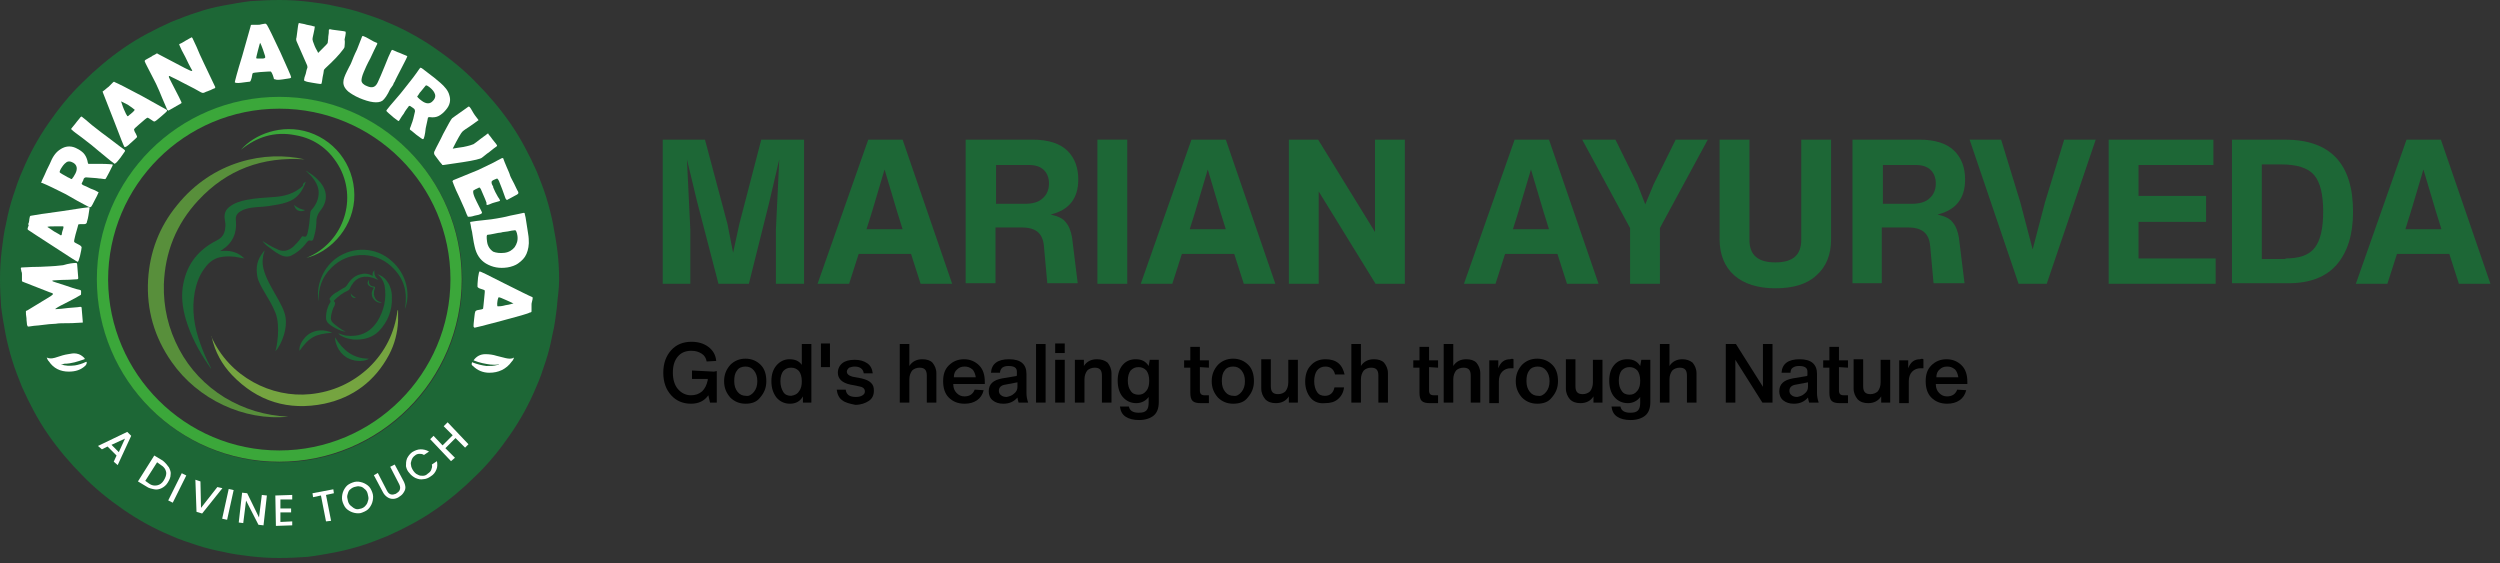 <?xml version="1.0" encoding="utf-8"?>
<!-- Generator: Adobe Illustrator 25.4.1, SVG Export Plug-In . SVG Version: 6.00 Build 0)  -->
<svg version="1.1" id="Layer_1" xmlns="http://www.w3.org/2000/svg" xmlns:xlink="http://www.w3.org/1999/xlink" x="0px" y="0px"
	 width="444px" height="100px" viewBox="0 0 444 100" style="enable-background:new 0 0 444 100;" xml:space="preserve">
<rect x="0" y="0" width="444" height="100" fill="#333333" stroke="none"/>
<style type="text/css">
	.st0{fill:#1D6736;}
	.st1{fill:#3BA73A;}
	.st2{fill:#FFFFFF;}
	.st3{fill:#588F3B;}
	.st4{fill:#75A440;}
</style>
<g>
	<g>
		<path class="st0" d="M49.7,17.3c-17.9,0-32.4,14.5-32.4,32.4c0,17.9,14.5,32.4,32.4,32.4c17.9,0,32.4-14.5,32.4-32.4
			C82.1,31.8,67.5,17.3,49.7,17.3 M49.6,99.1c-1.7,0-3.4-0.1-5.1-0.3c-1.6-0.2-3.3-0.4-4.9-0.8c-1.6-0.3-3.2-0.7-4.7-1.2
			c-1.5-0.5-3.1-1-4.6-1.7c-2.9-1.2-5.8-2.8-8.4-4.6c-2.6-1.8-5.1-3.8-7.3-6.1c-2.2-2.2-4.3-4.7-6.1-7.3c-1.8-2.6-3.3-5.5-4.6-8.4
			c-0.6-1.5-1.2-3-1.7-4.6c-0.5-1.6-0.9-3.2-1.2-4.7c-0.3-1.6-0.6-3.3-0.8-4.9C0.1,53,0,51.3,0,49.6c0-1.7,0.1-3.4,0.3-5.1
			c0.2-1.6,0.4-3.3,0.8-4.9c0.3-1.6,0.7-3.2,1.2-4.7c0.5-1.5,1-3.1,1.7-4.6c1.2-2.9,2.8-5.8,4.6-8.4c1.8-2.6,3.8-5.1,6.1-7.3
			c2.2-2.2,4.7-4.3,7.3-6.1c2.6-1.8,5.5-3.3,8.4-4.6c1.5-0.6,3-1.2,4.6-1.7C36.4,1.7,38,1.3,39.6,1c1.6-0.3,3.3-0.6,4.9-0.8
			C46.2,0.1,47.9,0,49.6,0c1.7,0,3.4,0.1,5.1,0.3c1.6,0.2,3.3,0.4,4.9,0.8c1.6,0.3,3.2,0.7,4.7,1.2c1.5,0.5,3.1,1,4.6,1.7
			c2.9,1.2,5.8,2.8,8.4,4.6c2.6,1.8,5.1,3.8,7.3,6.1c2.2,2.2,4.3,4.7,6.1,7.3c1.8,2.6,3.3,5.5,4.6,8.4c0.6,1.5,1.2,3,1.7,4.6
			c0.5,1.6,0.9,3.2,1.2,4.7c0.3,1.6,0.6,3.3,0.8,4.9c0.2,1.7,0.3,3.4,0.3,5.1S99,53,98.9,54.6c-0.2,1.6-0.4,3.3-0.8,4.9
			c-0.3,1.6-0.7,3.2-1.2,4.7c-0.5,1.5-1,3.1-1.7,4.6c-1.2,2.9-2.8,5.8-4.6,8.4c-1.8,2.6-3.8,5.1-6.1,7.3c-2.2,2.2-4.7,4.3-7.3,6.1
			c-2.6,1.8-5.5,3.3-8.4,4.6c-1.5,0.6-3,1.2-4.6,1.7c-1.6,0.5-3.2,0.9-4.7,1.2c-1.6,0.3-3.3,0.6-4.9,0.8C53,99,51.3,99.1,49.6,99.1"
			/>
		<path class="st1" d="M49.6,17.2C67.5,17.2,82,31.7,82,49.6S67.5,82,49.6,82S17.2,67.5,17.2,49.6S31.7,17.2,49.6,17.2 M49.6,19.3
			c-16.8,0-30.4,13.6-30.4,30.4C19.3,66.4,32.9,80,49.6,80S80,66.4,80,49.6C80,32.9,66.4,19.3,49.6,19.3"/>
		<path class="st2" d="M13.5,46.7c0.1,0,0.2,0.1,0.2,0.2l0.2,2.5c0,0.1-0.1,0.2-0.2,0.2c-0.5,0-1.2,0.1-2.1,0.1
			c-1,0-1.7,0.1-2.1,0.1c-0.1,0-0.2,0-0.2,0.1c0,0.1,0.8,0.3,2.3,0.8c0.9,0.3,1.7,0.6,2.6,0.8c0.1,0,0.2,0.1,0.2,0.2
			c0,0,0,0.1,0,0.3c0,0.2,0,0.4-0.1,0.4c-0.5,0.3-1.2,0.7-2.2,1.2c-1,0.5-1.8,0.9-2.2,1.2c0,0,0,0-0.1,0.1c0,0,0.1,0,0.2,0
			c0.5,0,1.2-0.1,2.1-0.2c0.9-0.1,1.6-0.1,2.1-0.2c0.2,0,0.3,0,0.3,0.2l0.2,2.4c0,0.1,0,0.2,0,0.2c0,0-0.1,0-0.2,0
			c-0.5,0-1.3,0.1-2.3,0.1c-1,0-1.8,0-2.3,0.1c-0.5,0-1.6,0.1-3.1,0.3c-0.4,0-1,0.1-1.7,0.2l-0.1,0c-0.1,0-0.1-0.1-0.2-0.3
			c0-0.3-0.1-0.6-0.1-1.2c-0.1-0.5-0.1-0.9-0.1-1.2c0-0.1,0.1-0.1,0.3-0.2L9,52.6c0.3-0.2,0.4-0.3,0.4-0.4c0-0.1-0.2-0.2-0.6-0.3
			c-1-0.4-2.6-1-4.6-1.8C4,50,3.9,50,3.9,49.9c0-0.1,0-0.3,0-0.6c0-0.3,0-0.5,0-0.6c0-0.1,0-0.3-0.1-0.5c0-0.2-0.1-0.4-0.1-0.5
			c0-0.1,0-0.2,0.2-0.2c0.6,0,1.4-0.1,2.5-0.1c1.1,0,1.9-0.1,2.5-0.1c0.5,0,1.3-0.1,2.3-0.2C12.2,46.8,13,46.7,13.5,46.7"/>
		<path class="st2" d="M8.4,40.3c0.2,0.1,0.6,0.4,1.2,0.8c0.7,0.4,1.1,0.6,1.2,0.7c0.1,0,0.2-0.1,0.2-0.4c0-0.1,0.1-0.4,0.2-0.7
			c0.1-0.3,0.1-0.5,0-0.5c0,0-0.1,0-0.1,0c-0.2,0-0.6,0-1.3,0C9.1,40.2,8.6,40.2,8.4,40.3 M15.8,36.8c0.1,0,0.1,0.1,0.1,0.2
			c0,0.1-0.1,0.6-0.2,1.3c-0.1,0.7-0.3,1.1-0.3,1.3c-0.1,0.1-0.2,0.2-0.4,0.2c-0.7,0-1.1,0-1.1,0.1c0,0.1-0.2,0.7-0.5,1.8
			c-0.2,0.8-0.3,1.2-0.2,1.3c0.1,0.1,0.3,0.2,0.7,0.4c0.4,0.2,0.5,0.3,0.6,0.5c0,0.2-0.1,0.7-0.3,1.6c-0.2,0.7-0.3,1-0.4,1
			c-0.1,0-1.5-0.9-4.1-2.6c-2.8-1.8-4.3-2.8-4.6-3c-0.2-0.1-0.2-0.2-0.2-0.3c0-0.1,0.1-0.3,0.2-0.6C5,39.9,5,39.7,5.1,39.6
			c0-0.1,0.1-0.3,0.1-0.6c0-0.2,0.1-0.4,0.1-0.5c0-0.1,0.1-0.2,0.3-0.2c0.5-0.1,2.3-0.4,5.4-0.8C14.1,37,15.7,36.8,15.8,36.8"/>
		<path class="st2" d="M13,28.9c-0.5-0.3-1-0.3-1.3,0c-0.3,0.2-0.6,0.6-0.9,1.1c-0.2,0.4-0.3,0.6-0.1,0.7c0.1,0.1,0.5,0.3,1.2,0.7
			c0.1,0.1,0.2,0.1,0.4,0.2c0.2,0.1,0.3,0.2,0.4,0.2c0,0,0.1,0,0.2-0.2c0.2-0.2,0.3-0.5,0.5-0.8C13.8,30,13.7,29.3,13,28.9 M20,29.2
			c0,0,0,0.1,0,0.2c-0.1,0.2-0.3,0.6-0.6,1.2c-0.3,0.6-0.5,0.9-0.6,1.1c-0.1,0.1-0.1,0.1-0.1,0.1c0,0-0.1,0-0.2,0
			c-0.2,0-0.5-0.1-0.9-0.1c-0.5-0.1-1.3-0.1-2.3-0.2c-0.2,0-0.4,0.1-0.5,0.4c0.1-0.1,0,0.1-0.3,0.7c0,0.1,0.1,0.2,0.3,0.3
			c0.3,0.1,0.7,0.3,1.3,0.6c0.6,0.2,1,0.4,1.3,0.6c0.1,0,0.1,0.1,0.1,0.1c0,0.1-0.1,0.1-0.1,0.2c-0.1,0.3-0.3,0.6-0.6,1.2
			c-0.3,0.6-0.5,1-0.6,1.1c-0.1,0.1-0.2,0.1-0.3,0.1c-0.5-0.2-1.1-0.6-2.1-1.1c-0.9-0.5-1.6-0.9-2.1-1.2c-1.8-0.9-3.2-1.6-4.2-2
			l-0.1,0c-0.1,0-0.1-0.1,0-0.3c0-0.1,0.4-0.8,0.9-2c0.4-0.8,0.7-1.4,0.9-1.9c0.5-1,1.1-1.6,1.9-2c0.8-0.4,1.7-0.4,2.6,0.1
			c0.6,0.3,1.1,0.7,1.3,1c0.3,0.4,0.5,0.9,0.6,1.5c0,0.1,0.1,0.2,0.1,0.2c0,0,0.7,0,2,0C19.2,29.1,19.9,29.2,20,29.2"/>
		<path class="st2" d="M18.1,23.6c0.4,0.3,1.1,0.8,2,1.5c0.9,0.7,1.6,1.2,2,1.5c0.1,0.1,0.1,0.1,0.1,0.2c0,0,0,0.1-0.1,0.2
			c-0.2,0.3-0.4,0.6-0.7,1c-0.4,0.5-0.7,0.9-0.9,1c-0.1,0.1-0.2,0.1-0.3,0c0.1,0-0.3-0.2-1-0.8c-1.5-1.2-2.4-2-2.9-2.4
			c-0.4-0.3-1-0.8-1.8-1.4c-0.8-0.6-1.4-1-1.8-1.4c-0.1-0.1-0.1-0.1,0-0.2c0.1-0.1,0.2-0.3,0.4-0.5c0.2-0.2,0.3-0.4,0.4-0.5
			c0.1-0.1,0.2-0.3,0.4-0.5c0.2-0.2,0.3-0.4,0.4-0.5c0.1-0.1,0.2-0.1,0.2-0.1c0.4,0.3,1,0.8,1.8,1.5C17.1,22.8,17.7,23.3,18.1,23.6"
			/>
		<path class="st2" d="M21.5,18c0.1,0.2,0.2,0.7,0.5,1.4c0.3,0.7,0.5,1.1,0.6,1.2c0.1,0.1,0.2,0,0.4-0.2c0.1-0.1,0.3-0.2,0.6-0.5
			c0.2-0.2,0.3-0.3,0.3-0.4c0,0,0-0.1-0.1-0.1c-0.1-0.1-0.5-0.4-1.1-0.8C22.1,18.3,21.7,18.1,21.5,18 M29.6,19.5
			c0.1,0.1,0.1,0.1,0,0.3c-0.1,0.1-0.4,0.4-1,0.9c-0.5,0.4-0.8,0.7-1,0.8c-0.1,0.1-0.3,0.1-0.4,0c-0.6-0.4-0.9-0.6-1-0.6
			c-0.1,0-0.6,0.4-1.5,1.2c-0.6,0.5-0.9,0.8-0.9,0.9c0,0.1,0.1,0.4,0.3,0.7c0.2,0.4,0.3,0.6,0.2,0.7c-0.1,0.1-0.5,0.5-1.2,1.1
			c-0.5,0.5-0.9,0.7-1,0.6c-0.1-0.1-0.7-1.6-1.8-4.5c-1.2-3.1-1.9-4.8-2-5.1c-0.1-0.2-0.1-0.3,0-0.3c0.1-0.1,0.3-0.2,0.5-0.4
			c0.2-0.2,0.4-0.3,0.5-0.4c0.1-0.1,0.2-0.2,0.4-0.4c0.2-0.2,0.3-0.3,0.4-0.4c0.1-0.1,0.2-0.1,0.3,0c0.5,0.2,2.1,1,4.9,2.5
			C28.1,18.7,29.5,19.4,29.6,19.5"/>
		<path class="st2" d="M34.2,6.8c0.2,0.5,0.6,1.2,1,2.2c0.4,1,0.8,1.7,1,2.2l2,4.2c0.1,0.1,0,0.2-0.1,0.3c-0.1,0-0.3,0.1-0.5,0.2
			c-0.2,0.1-0.4,0.2-0.5,0.2c-0.1,0.1-0.3,0.1-0.5,0.2c-0.2,0.1-0.4,0.2-0.5,0.2c-0.1,0-0.2,0-0.4-0.1c-0.5-0.3-1.6-0.9-3.4-1.8
			c-0.5-0.3-1.2-0.6-2.2-1.1c0,0-0.1,0-0.1,0c0,0,0,0.1,0,0.2c0.2,0.5,0.6,1.2,1.1,2.2c0.5,1,0.9,1.7,1.1,2.2c0.1,0.1,0,0.3-0.1,0.3
			L30,19.6c-0.1,0.1-0.2,0-0.3-0.1c-0.2-0.5-0.5-1.2-0.9-2.1c-0.4-1-0.7-1.7-0.9-2.1c-0.2-0.5-0.6-1.2-1.1-2.2
			c-0.5-1-0.9-1.7-1.1-2.2c0-0.1,0-0.2,0.2-0.3c0.2-0.1,0.5-0.3,0.9-0.5c0.1,0,0.2-0.2,0.5-0.3c0.2-0.1,0.4-0.2,0.5-0.3
			c0.1,0,0.2,0,0.3,0.1l4,2.1c0.4,0.2,0.9,0.5,1.6,0.8c0.2,0.1,0.3,0.1,0.4,0.1c0.1,0,0-0.2-0.2-0.5c-0.2-0.4-0.6-1.1-1-2
			c-0.5-0.9-0.8-1.5-1-2c-0.1-0.2-0.1-0.3,0-0.3c0.3-0.1,0.6-0.3,1.1-0.6c0.5-0.3,0.9-0.5,1.1-0.6C34,6.6,34.1,6.6,34.2,6.8"/>
		<path class="st2" d="M46.2,7.6C46.1,7.8,46,8.3,45.8,9c-0.2,0.8-0.3,1.2-0.3,1.3c0,0.1,0.2,0.1,0.4,0.1c0.1,0,0.4,0,0.7,0
			c0.3,0,0.5-0.1,0.5-0.2c0,0,0-0.1,0-0.1c0-0.2-0.2-0.6-0.4-1.3C46.5,8.2,46.3,7.8,46.2,7.6 M51.7,13.7c0,0.1,0,0.1-0.2,0.2
			c-0.1,0-0.6,0.1-1.3,0.2c-0.7,0.1-1.1,0.1-1.3,0c-0.2,0-0.3-0.1-0.3-0.3c-0.2-0.7-0.4-1-0.5-1.1c-0.1,0-0.7,0-1.9,0.1
			c-0.8,0.1-1.2,0.1-1.3,0.2c-0.1,0.1-0.1,0.3-0.2,0.8c-0.1,0.4-0.2,0.6-0.3,0.7c-0.2,0-0.7,0.1-1.6,0.2c-0.7,0.1-1.1,0-1.1-0.1
			c0-0.1,0.4-1.7,1.3-4.6c0.9-3.2,1.4-5,1.5-5.3c0-0.2,0.1-0.3,0.2-0.3c0.1,0,0.3,0,0.6,0c0.3,0,0.5,0,0.6,0c0.1,0,0.3,0,0.6-0.1
			c0.2,0,0.4-0.1,0.6-0.1c0.1,0,0.2,0.1,0.3,0.2c0.3,0.5,1.1,2.1,2.4,4.9C51,12,51.7,13.5,51.7,13.7"/>
		<path class="st2" d="M61.2,8.2c0,0.2-0.1,0.4-0.2,0.5c-0.8,1.1-1.9,2.2-3.2,3.4c-0.2,0.2-0.3,0.3-0.3,0.5c0,0.2-0.1,0.6-0.2,1.1
			c-0.1,0.5-0.1,0.9-0.2,1.1c0,0.1,0,0.1-0.1,0.1c0,0-0.1,0-0.2,0c-0.2,0-0.6-0.1-1.3-0.2c-0.7-0.1-1.1-0.2-1.3-0.3
			c-0.1,0-0.2-0.1-0.2-0.2c0-0.2,0.1-0.6,0.3-1.1c0.1-0.5,0.2-0.9,0.3-1.1c0-0.1,0-0.3-0.1-0.5c-0.4-0.9-1-2.3-1.8-4.1
			c-0.1-0.2-0.1-0.4-0.1-0.5c0.1-0.3,0.1-0.7,0.2-1.3c0.1-0.6,0.1-1,0.2-1.3c0-0.2,0.1-0.2,0.2-0.2c0.3,0.1,0.7,0.1,1.3,0.3
			c0.6,0.1,1,0.2,1.3,0.3c0.1,0,0.2,0.1,0.1,0.1c0,0.2-0.1,0.6-0.2,1.1c-0.1,0.5-0.2,0.8-0.2,1.1c0,0.1,0.1,0.5,0.4,1.2
			c0.2,0.5,0.5,0.9,0.6,1.2c0.2-0.2,0.5-0.5,0.9-0.9c0.5-0.5,0.8-0.8,0.8-0.9c0-0.2,0.1-0.6,0.1-1.1c0.1-0.5,0.1-0.8,0.1-1.1
			c0-0.1,0-0.1,0.1-0.2l0.2,0c0.3,0.1,0.7,0.1,1.3,0.2c0.6,0.1,1,0.1,1.3,0.2c0.1,0,0.1,0.1,0.1,0.3c0,0.2-0.1,0.6-0.2,1.1
			C61.3,7.5,61.2,7.9,61.2,8.2"/>
		<path class="st2" d="M69.3,15.8c-0.5,1.1-1,1.8-1.4,2.1c-0.8,0.5-2.2,0.3-4.1-0.5c-0.9-0.4-1.5-0.8-1.9-1.1
			c-0.7-0.6-1-1.2-0.9-1.9c0-0.3,0.2-0.9,0.6-1.7c0.1-0.2,0.2-0.4,0.4-0.8c0.2-0.3,0.3-0.6,0.4-0.8c0.2-0.5,0.5-1.3,1-2.3
			c0.4-1,0.7-1.8,0.9-2.3c0-0.1,0.1-0.1,0.2-0.1c0.3,0.1,0.7,0.3,1.2,0.6c0.5,0.3,0.9,0.5,1.2,0.6c0.1,0,0.1,0.1,0.1,0.2
			c-0.3,0.6-0.7,1.4-1.2,2.5c-0.6,1.1-1,2-1.2,2.5c-0.3,0.7-0.4,1.2-0.4,1.5c0,0.4,0.4,0.8,1,1c0.9,0.4,1.5,0.2,1.9-0.7
			c0.3-0.6,0.7-1.6,1.2-2.8c0.5-1.3,0.9-2.2,1.2-2.8c0.1-0.1,0.1-0.2,0.3-0.1c0.3,0.1,0.6,0.3,1.2,0.5c0.5,0.2,0.9,0.4,1.2,0.5
			c0.1,0.1,0.2,0.1,0.1,0.2c-0.2,0.5-0.6,1.2-1.1,2.2c-0.5,1-0.9,1.7-1.1,2.2c-0.1,0.1-0.2,0.3-0.3,0.6
			C69.5,15.5,69.4,15.7,69.3,15.8"/>
		<path class="st2" d="M76.9,17.9c0.4-0.4,0.5-0.9,0.3-1.3c-0.1-0.3-0.4-0.7-0.9-1.1c-0.4-0.3-0.6-0.4-0.7-0.3
			c-0.1,0.1-0.4,0.5-0.9,1.1c-0.1,0.1-0.2,0.2-0.3,0.4c-0.1,0.2-0.2,0.3-0.3,0.4c0,0,0,0.1,0.1,0.2c0.2,0.2,0.4,0.4,0.7,0.6
			C75.7,18.5,76.4,18.5,76.9,17.9 M75.2,24.7c0,0-0.1,0-0.2,0c-0.2-0.1-0.5-0.4-1.1-0.8c-0.5-0.4-0.8-0.7-1-0.8
			c-0.1-0.1-0.1-0.1-0.1-0.1c0,0,0-0.1,0-0.2c0.1-0.2,0.2-0.5,0.3-0.8c0.2-0.5,0.4-1.2,0.6-2.2c0-0.2,0-0.4-0.3-0.6
			c0.1,0.1-0.1-0.1-0.6-0.4c-0.1,0-0.2,0-0.3,0.2c-0.2,0.3-0.5,0.6-0.8,1.2c-0.4,0.5-0.6,0.9-0.8,1.2c-0.1,0.1-0.1,0.1-0.1,0.1
			c-0.1,0-0.1-0.1-0.2-0.1c-0.2-0.2-0.6-0.4-1-0.8c-0.5-0.4-0.8-0.7-0.9-0.8c-0.1-0.1-0.1-0.2,0-0.3c0.3-0.4,0.8-1,1.5-1.8
			c0.7-0.8,1.2-1.4,1.5-1.8c1.3-1.6,2.2-2.8,2.8-3.7l0.1-0.1c0-0.1,0.1-0.1,0.3,0c0.1,0.1,0.7,0.5,1.7,1.3c0.7,0.5,1.2,1,1.6,1.3
			c0.8,0.7,1.4,1.4,1.6,2.2c0.3,0.9,0.1,1.8-0.6,2.6c-0.4,0.5-0.9,0.9-1.3,1.1c-0.4,0.2-0.9,0.3-1.6,0.2c-0.1,0-0.2,0-0.3,0.1
			c0,0-0.1,0.6-0.4,1.9C75.5,23.9,75.3,24.6,75.2,24.7"/>
		<path class="st2" d="M77.7,28.2c-0.4-0.5-0.6-0.8-0.6-0.9c0-0.1,0-0.2,0-0.3c0.5-1.1,1.1-2.1,1.6-3.2c0.9-1.7,1.4-2.6,1.6-2.8
			c0.3-0.2,0.8-0.6,1.4-1c0.6-0.4,1.1-0.8,1.4-1c0.1-0.1,0.2-0.1,0.3,0c0.2,0.2,0.4,0.6,0.7,1.1c0.3,0.5,0.6,0.8,0.8,1.1
			c0.1,0.1,0.1,0.2,0,0.2c-0.3,0.2-0.8,0.6-1.4,1c-0.6,0.4-1.1,0.7-1.4,1c-0.2,0.2-0.8,1.2-1.7,3c0.5-0.1,1.2-0.2,1.9-0.3
			c1-0.2,1.6-0.4,1.8-0.5c0.3-0.2,0.7-0.5,1.2-0.9c0.5-0.4,1-0.7,1.2-0.9c0.1-0.1,0.2-0.1,0.2-0.1l0.1,0.2c0.2,0.2,0.4,0.5,0.7,0.9
			c0.3,0.4,0.6,0.7,0.7,0.9c0.1,0.1,0.1,0.2,0,0.3c-0.3,0.2-0.7,0.5-1.3,1c-0.6,0.4-1,0.8-1.3,1c-0.2,0.2-1.4,0.5-3.4,0.8
			c-0.8,0.1-1.9,0.3-3.4,0.5c-0.1,0-0.2,0-0.2,0c0,0-0.1,0-0.1-0.1C78.2,28.9,78,28.6,77.7,28.2"/>
		<path class="st2" d="M85.4,38c-0.2,0.1-0.5,0.2-1.1,0.3c-0.6,0.2-0.9,0.2-1.1,0.2c-0.1,0-0.2-0.1-0.2-0.2c0,0,0-0.1-0.1-0.2
			c-0.1-0.3-0.5-1.3-1.2-2.8c-0.1-0.3-0.4-0.8-0.7-1.5c-0.3-0.7-0.5-1.2-0.6-1.5c-0.1-0.1,0-0.2,0.1-0.3c0.5-0.2,1.2-0.5,2.2-0.9
			c1-0.4,1.7-0.7,2.2-0.9c0.5-0.2,1.4-0.7,2.7-1.3c0.3-0.2,0.8-0.4,1.5-0.8l0.1,0c0.1-0.1,0.2,0,0.2,0.1c0.1,0.3,0.3,0.8,0.6,1.5
			c0.3,0.7,0.5,1.1,0.6,1.5c0.1,0.3,0.4,0.8,0.7,1.4c0.3,0.6,0.5,1.1,0.7,1.4c0.1,0.2,0.1,0.4-0.1,0.5c-0.1,0.1-0.4,0.2-0.9,0.5
			c-0.5,0.3-0.8,0.4-0.9,0.5c-0.1,0-0.2,0-0.2-0.1c0,0,0-0.1-0.1-0.1c-0.4-1.2-0.8-2.2-1.2-3.2c-0.1-0.2-0.2-0.3-0.3-0.4
			c-0.1,0-0.2,0.1-0.5,0.2c-0.3,0.1-0.5,0.3-0.5,0.4c0,0.1,0,0.3,0.1,0.5c0,0,0.1,0.1,0.1,0.2c0.1,0.1,0.1,0.2,0.1,0.3
			c0.2,0.5,0.5,1.1,0.8,1.6c0,0,0.1,0.2,0.2,0.3c0.1,0.1,0.1,0.3,0.2,0.3c0,0.1,0,0.2-0.1,0.2c0.1,0-0.3,0.1-1,0.3
			c-0.4,0.1-0.7,0.3-1.1,0.4c-0.1,0-0.2,0-0.2-0.1L86.4,36c-0.1-0.3-0.3-0.8-0.7-1.7l-0.3-0.7c-0.1-0.2-0.2-0.3-0.3-0.3
			c0,0-0.2,0.1-0.4,0.2c-0.3,0.1-0.5,0.3-0.6,0.3c-0.1,0.1-0.1,0.5,0.1,1c0,0,0.1,0.3,0.4,0.9c0.1,0.2,0.3,0.6,0.5,1
			c0.2,0.4,0.4,0.8,0.5,1C85.6,37.8,85.6,37.9,85.4,38"/>
		<path class="st2" d="M89.6,44.9c0.8-0.1,1.4-0.5,1.8-1c0.4-0.6,0.6-1.2,0.5-2c-0.1-0.7-0.3-1.1-0.5-1c-0.3,0-0.7,0.1-1.2,0.2
			c-0.6,0.1-1,0.1-1.2,0.2c-0.3,0-0.7,0.1-1.2,0.2c-0.5,0.1-1,0.2-1.2,0.2c-0.2,0-0.2,0.4-0.1,1.2c0.1,0.8,0.5,1.4,1.1,1.8
			C88.1,44.9,88.8,45,89.6,44.9 M90.1,47.5c-1.4,0.2-2.6,0-3.8-0.7c-1-0.6-1.7-1.6-2-3c-0.1-0.3-0.2-1-0.4-2.2c0-0.2-0.1-0.6-0.2-1
			c-0.1-0.5-0.1-0.8-0.2-1c0-0.1,0-0.2,0.1-0.2c0.5-0.1,1.3-0.2,2.3-0.3c1-0.1,1.8-0.2,2.3-0.3c0.5-0.1,1.3-0.2,2.4-0.5
			c1.1-0.2,1.9-0.4,2.4-0.5c0.1,0,0.2,0,0.2,0.2c0.1,0.3,0.2,0.9,0.3,1.6c0.2,1.4,0.4,2.4,0.4,2.8c0.1,1.1-0.1,2-0.4,2.7
			c-0.3,0.7-0.8,1.2-1.5,1.7C91.6,47.1,90.8,47.4,90.1,47.5"/>
		<path class="st2" d="M91.2,53.9c-0.2-0.1-0.6-0.3-1.3-0.6c-0.7-0.3-1.1-0.5-1.3-0.5c-0.1,0-0.1,0.1-0.2,0.4c0,0.1-0.1,0.4-0.1,0.7
			c0,0.3,0,0.5,0.1,0.5c0,0,0.1,0,0.1,0c0.2,0,0.6,0,1.3-0.2C90.6,54.1,91,53.9,91.2,53.9 M84.3,58.2c-0.1,0-0.1-0.1-0.2-0.2
			c0-0.1,0-0.6,0.1-1.3c0.1-0.7,0.1-1.1,0.2-1.3c0-0.2,0.2-0.2,0.3-0.3c0.7-0.1,1.1-0.2,1.1-0.3c0-0.1,0.1-0.7,0.2-1.9
			c0.1-0.8,0.1-1.2,0.1-1.3c-0.1-0.1-0.3-0.2-0.7-0.3c-0.4-0.1-0.6-0.3-0.6-0.4c0-0.2,0-0.7,0.1-1.6c0.1-0.7,0.2-1.1,0.3-1.1
			c0.1,0,1.6,0.7,4.3,2.1c3,1.5,4.6,2.3,4.9,2.4c0.2,0.1,0.3,0.2,0.2,0.2c0,0.1,0,0.3-0.1,0.6c-0.1,0.3-0.1,0.5-0.1,0.6
			c0,0.1,0,0.3,0,0.6c0,0.2,0,0.4,0,0.6c0,0.1-0.1,0.2-0.3,0.2C93.8,55.7,92,56.2,89,57C86,57.8,84.4,58.2,84.3,58.2"/>
		<path class="st2" d="M88.6,64.7c-1,0.2-1.9,0-2.9-0.2c-0.5-0.1-1.1-0.3-1.6-0.5c0.5-0.7,1.2-1.1,2.1-1.1c0.7,0,1.4,0.1,2,0.3
			c0.5,0.1,1.1,0.3,1.6,0.4c0.5,0.1,1,0.2,1.5-0.1c-0.1,0.3-0.2,0.5-0.4,0.7c-1,1.4-2.4,2-4,2c-1.1,0-2.1-0.4-2.9-1.2
			c-0.2-0.1-0.3-0.3-0.2-0.5c0-0.2,0.1-0.2,0.2-0.1c0.8,0.3,1.6,0.5,2.4,0.6c0.7,0,1.3,0,2-0.2C88.5,64.8,88.6,64.8,88.6,64.7"/>
		<path class="st2" d="M10.8,64.7c0.8,0.3,1.6,0.3,2.5,0.2c0.6-0.1,1.3-0.3,1.9-0.6c0.2-0.1,0.2,0,0.2,0.1c0,0.2-0.1,0.4-0.2,0.5
			c-0.8,0.8-1.8,1.1-3,1.1c-1.5,0-2.7-0.6-3.5-1.8c-0.2-0.2-0.3-0.4-0.4-0.7c0.7,0.3,1.3,0.1,1.9-0.1c0.6-0.2,1.2-0.4,1.9-0.5
			c0.5-0.1,1-0.2,1.5-0.1c0.6,0.1,1,0.4,1.4,0.8c0,0.1,0.1,0.1,0,0.2c-1.2,0.4-2.3,0.8-3.6,0.8C11.2,64.7,11,64.7,10.8,64.7"/>
		<polygon class="st2" points="39.5,86.7 35.9,91.2 34.9,90.9 34.7,85.2 35.6,85.5 35.7,90.2 38.6,86.5 		"/>
		
			<rect x="37.8" y="89.2" transform="matrix(0.215 -0.977 0.977 0.215 -55.819 109.874)" class="st2" width="5.4" height="0.9"/>
		<polygon class="st2" points="46.8,93.3 45.9,93.2 43.7,88.9 43.2,92.9 42.4,92.8 43,87.5 43.9,87.6 46,91.9 46.5,87.9 47.4,88 		
			"/>
		<polygon class="st2" points="49.8,88.7 49.8,90.3 51.7,90.3 51.7,91 49.8,91 49.8,92.7 51.9,92.6 51.9,93.3 49,93.4 48.9,88 
			51.9,87.9 51.9,88.7 		"/>
		<polygon class="st2" points="59.2,86.9 59.3,87.6 57.9,87.9 58.8,92.5 57.9,92.6 57,88 55.6,88.3 55.5,87.6 		"/>
		<path class="st2" d="M65,89.7c0.2-0.2,0.3-0.5,0.4-0.9c0.1-0.3,0-0.7-0.1-1.1c-0.1-0.4-0.3-0.7-0.6-0.9c-0.2-0.2-0.5-0.4-0.8-0.4
			c-0.3-0.1-0.6,0-1,0.1c-0.3,0.1-0.6,0.3-0.8,0.5c-0.2,0.2-0.3,0.5-0.4,0.9c-0.1,0.3,0,0.7,0.1,1.1c0.1,0.4,0.3,0.7,0.6,0.9
			c0.2,0.2,0.5,0.4,0.8,0.5c0.3,0.1,0.6,0,1-0.1C64.5,90.2,64.8,90,65,89.7 M63,91.1c-0.5-0.1-0.9-0.3-1.3-0.6
			c-0.4-0.3-0.6-0.7-0.8-1.2c-0.2-0.5-0.2-1-0.1-1.5c0.1-0.5,0.3-0.9,0.6-1.3c0.3-0.4,0.7-0.6,1.2-0.8c0.5-0.2,1-0.2,1.4-0.1
			c0.5,0.1,0.9,0.3,1.3,0.6c0.4,0.3,0.6,0.7,0.8,1.2c0.2,0.5,0.2,1,0.1,1.5c-0.1,0.5-0.3,0.9-0.6,1.3c-0.3,0.4-0.7,0.6-1.2,0.8
			C64,91.2,63.5,91.2,63,91.1"/>
		<path class="st2" d="M67.1,84l1.6,3.1c0.2,0.4,0.4,0.6,0.7,0.7c0.3,0.1,0.6,0,0.9-0.1c0.3-0.2,0.6-0.4,0.7-0.7
			c0.1-0.3,0.1-0.6-0.1-1l-1.6-3.1l0.8-0.4l1.6,3c0.2,0.4,0.3,0.8,0.3,1.1c0,0.4-0.2,0.7-0.4,1c-0.2,0.3-0.5,0.5-0.8,0.7
			c-0.3,0.2-0.7,0.3-1,0.3c-0.4,0-0.7-0.1-1-0.3c-0.3-0.2-0.6-0.5-0.8-0.9l-1.6-3L67.1,84z"/>
		<path class="st2" d="M72.1,82.8c0-0.5,0-0.9,0.2-1.4c0.2-0.4,0.5-0.8,0.9-1.1c0.5-0.3,1-0.5,1.5-0.5c0.5,0,1,0.1,1.5,0.4l-0.9,0.6
			c-0.3-0.2-0.6-0.2-0.8-0.2c-0.3,0-0.6,0.1-0.8,0.3c-0.3,0.2-0.5,0.5-0.6,0.8C73,82,72.9,82.3,73,82.6c0,0.3,0.2,0.7,0.4,1
			c0.2,0.3,0.5,0.6,0.8,0.7c0.3,0.2,0.6,0.2,0.9,0.2c0.3,0,0.6-0.1,0.9-0.4c0.3-0.2,0.5-0.4,0.6-0.7c0.1-0.3,0.2-0.5,0.1-0.9
			l0.9-0.6c0.1,0.5,0.1,1.1-0.1,1.5c-0.2,0.5-0.5,0.9-1,1.2c-0.4,0.3-0.9,0.5-1.3,0.5c-0.5,0.1-0.9,0-1.4-0.2
			c-0.4-0.2-0.8-0.5-1.1-0.9C72.4,83.7,72.2,83.3,72.1,82.8"/>
		<polygon class="st2" points="79.5,75 83.2,78.9 82.6,79.5 80.9,77.8 79.1,79.6 80.8,81.3 80.1,81.9 76.4,78 77,77.4 78.6,79.1 
			80.4,77.3 78.8,75.7 		"/>
		<path class="st3" d="M54.1,28.3c-7.5-0.5-13.8,1.8-18.9,7.3c-3.9,4.2-5.9,9.2-6.1,14.9c-0.1,4.1,0.8,7.9,2.7,11.5
			c1.9,3.6,4.7,6.5,8.1,8.6c3.5,2.1,7.2,3.2,11.3,3.4c-7.9,0.8-16.1-3.1-20.7-9.7c-3.1-4.4-4.5-9.3-4.2-14.6c0.3-5,2-9.4,5.1-13.2
			C37.8,28.5,47.2,26.7,54.1,28.3"/>
		<path class="st0" d="M54.3,32.3c-0.6,1.7-1.5,3-3.3,3.6c-1.1,0.4-2.2,0.5-3.3,0.7c-1.3,0.2-2.7,0.1-4,0.5
			c-0.4,0.1-0.8,0.3-1.1,0.5c-0.6,0.4-0.8,0.9-0.7,1.6c0.2,2.2-0.6,4-2.5,5.2c-0.1,0.1-0.2,0.1-0.3,0.2c1.6-0.2,3.1,0.1,4.3,1.3
			c-0.6-0.1-1.1-0.2-1.7-0.3c-0.9-0.1-1.8-0.1-2.7,0.1c-1.2,0.3-2,1-2.7,2c-0.9,1.2-1.4,2.6-1.7,4.1c-0.6,3.2-0.1,6.3,1,9.3
			c0.5,1.4,1.1,2.8,1.8,4.1c0,0.1,0.1,0.2,0.1,0.3c-0.2-0.2-0.3-0.5-0.5-0.7c-1.7-2.5-3.1-5.1-4-8.1c-0.6-2.1-0.9-4.3-0.4-6.5
			c0.7-3.4,2.7-5.9,5.9-7.5c1-0.5,1.4-1.2,1.5-2.2c0.1-0.6,0-1.1-0.1-1.7c-0.1-0.9,0.2-1.6,0.9-2.1c0.9-0.7,2-1,3-1.2
			c1.5-0.3,3.1-0.4,4.7-0.5c2-0.1,3.8-0.6,5.3-2C53.7,32.7,54,32.4,54.3,32.3C54.2,32.2,54.3,32.2,54.3,32.3"/>
		<path class="st4" d="M37.5,59.7c3.2,7.3,10.8,11,17.6,10.3c4-0.4,7.5-2,10.4-4.7c2.9-2.8,4.6-6.2,5.1-10.2c0,0,0.1,0,0.1,0
			c0,0.3,0,0.6,0,0.9c0,0.3,0,0.6,0,1c-0.1,2.1-0.6,4.1-1.6,6c-2.5,4.7-6.4,7.6-11.5,8.7c-6.4,1.3-11.9-0.4-16.4-5.1
			c-1.8-1.9-3-4.1-3.6-6.7C37.5,59.9,37.5,59.8,37.5,59.7"/>
		<path class="st1" d="M54.4,45.8c6.3-2.5,9.1-9.9,6-15.9c-1.7-3.2-4.4-5.3-8-5.9c-3.6-0.7-6.8,0.3-9.6,2.6
			c2.3-2.7,7.2-4.7,12.1-3.1c5.1,1.7,8.4,6.6,8,12.1C62.4,41.1,58.2,44.9,54.4,45.8"/>
		<path class="st0" d="M46.6,42.8c0.8,0.5,1.6,1,2.5,1.4c1.1,0.6,2.1,0.4,3-0.4c0.5-0.5,1-1,1.4-1.6c0.1-0.2,0.2-0.3,0.4-0.2
			c0.5,0.1,0.5,0,0.7-0.5c0.3-1.2,0.4-2.4,0.5-3.6c0-0.3,0.1-0.5,0.3-0.7c0.7-0.8,1.2-1.8,1.2-3c0-1.1-0.6-2.1-1.3-2.9
			c-0.3-0.3-0.6-0.6-0.9-0.9c0.1-0.1,0.2,0,0.2,0.1c0.9,0.5,1.6,1.1,2.3,1.9c1.3,1.6,1.3,3.4,0,5c-0.4,0.5-0.6,1-0.7,1.6
			c0,1-0.1,1.9-0.4,2.9c0,0.1-0.1,0.3-0.1,0.4c-0.2,0.5-0.2,0.5-0.7,0.4c-0.2,0-0.3,0.1-0.4,0.2c-0.8,1.1-1.7,1.9-2.9,2.5
			c-0.4,0.2-0.9,0.2-1.3,0.1c-1-0.3-1.7-0.9-2.5-1.5C47.4,43.7,47,43.3,46.6,42.8"/>
		<path class="st0" d="M67,48.7c0.7,0.2,1.3,0.6,1.7,1.2c0.6,0.8,0.9,1.8,0.9,2.8c0.1,2.4-0.7,4.4-2.3,6.1c-1.2,1.2-2.8,1.6-4.5,1.5
			c-0.7-0.1-1.4-0.2-2.1-0.6c-0.2-0.1-0.4-0.2-0.6-0.5c0.5,0.2,0.9,0.3,1.3,0.4c2.4,0.3,4.3-0.5,5.6-2.5c1.2-1.9,1.7-4.1,1.3-6.4
			C68.1,49.9,67.7,49.2,67,48.7"/>
		<path class="st0" d="M71.9,54.9c0.5-2.7,0-5.1-1.9-7.1c-1.4-1.5-3.2-2.4-5.3-2.5c-2.3-0.1-4.3,0.7-5.9,2.3
			c-1.6,1.6-2.3,3.6-2.2,5.9c-0.5-2.2,0.4-5.7,3.2-7.7c3-2.1,7-1.9,9.7,0.5C72.4,48.8,72.9,52.5,71.9,54.9"/>
		<path class="st0" d="M66.2,49c-0.1-0.4,0-0.7,0.3-1c-0.1,0.8,0.2,1.3,0.7,1.7c-0.4-0.1-0.7-0.3-1.1-0.4c-1.9-0.5-3.2,0.2-4,2
			c-0.1,0.1-0.1,0.2-0.3,0.3c-0.9,0.4-1.7,1-2.4,1.7c-0.1,0.1-0.1,0.2,0,0.3c0.2,0.2,0.1,0.4,0,0.7c-0.3,0.5-0.5,1.2-0.6,1.8
			c-0.1,0.6,0,1,0.5,1.4c0.5,0.4,1,0.8,1.5,1.1c0.2,0.1,0.4,0.2,0.6,0.3c-0.9,0-2.7-1-3.2-1.6c-0.2-0.3-0.3-0.5-0.3-0.9
			c0-0.9,0.2-1.8,0.7-2.6c0.1-0.2,0.2-0.3,0-0.5c-0.1-0.2-0.1-0.3,0.1-0.5c0.3-0.4,0.7-0.7,1.1-0.9c0.5-0.3,0.9-0.6,1.5-0.9
			c0.1-0.1,0.2-0.2,0.3-0.3c0.6-1,1.4-1.8,2.5-2c0.7-0.2,1.3-0.1,1.9,0.2C65.9,48.9,66,48.9,66.2,49"/>
		<path class="st0" d="M59.5,59.9c1.4,2.3,3.2,3.8,6,3.8c-0.6,0.5-2.3,0.6-3.5,0C60.5,63.1,59.5,61.3,59.5,59.9"/>
		<path class="st0" d="M59,59.1c-3,0.2-4.1,0.8-5.8,3.2c-0.2-1,0.8-2.4,1.7-3C56.2,58.5,57.6,58.5,59,59.1"/>
		<path class="st0" d="M67.8,53.8c-0.7,0-1.2-0.3-1.6-0.9c-0.3-0.6-0.2-1.2,0.2-1.8c-1-0.2-1.4-0.7-0.9-1.4c0.1,0,0,0.1,0,0.1
			c0,0.7,0.2,1,0.9,1.1c0.2,0,0.2,0.1,0.2,0.3c-0.2,0.4-0.2,0.7-0.2,1.1c0.1,0.6,0.4,1.1,1,1.3C67.6,53.7,67.7,53.7,67.8,53.8"/>
		<path class="st0" d="M52.2,36.4c0.8,0.6,1.3,0.8,2,0.9c-0.4,0.2-0.8,0.3-1.2,0.1C52.6,37.3,52.4,36.9,52.2,36.4"/>
		<path class="st0" d="M62.3,52.1c0.2,0.4,0.6,0.6,0.9,0.8C62.7,53,62.3,52.7,62.3,52.1"/>
		<path class="st0" d="M48.9,62.4c0.2-0.4,1-4.5,0-6.9c-1-2.5-2.9-4.7-3.2-6.4c-0.3-1.8,0-3,1.1-4.4c0.1-0.1,0.1-0.2,0.2-0.2
			c-0.1,0.4-0.3,0.8-0.3,1.3c-0.6,3,3,7.1,3.8,9.7C51.4,58,49.9,61.4,48.9,62.4"/>
		<path class="st2" d="M21.1,80.3l1.1-2.4L19.8,79L21.1,80.3z M20.7,80.9l-1.6-1.6l-1,0.5l-0.7-0.6l5.2-2.5l0.7,0.7l-2.4,5.2
			L20.2,82L20.7,80.9z"/>
		<path class="st2" d="M27.9,86.2c0.5-0.1,0.9-0.4,1.2-0.9c0.3-0.5,0.5-1,0.4-1.5c-0.1-0.5-0.4-0.9-0.9-1.2l-0.7-0.5l-2.1,3.3
			l0.7,0.5C26.9,86.2,27.4,86.3,27.9,86.2 M30,83c0.2,0.4,0.4,0.9,0.3,1.3c0,0.5-0.2,0.9-0.5,1.4c-0.3,0.5-0.7,0.8-1.1,1
			c-0.4,0.2-0.9,0.3-1.3,0.2c-0.5-0.1-1-0.2-1.4-0.5l-1.5-0.9l2.9-4.6l1.5,0.9C29.4,82.2,29.7,82.6,30,83"/>
		
			<rect x="28.8" y="86.2" transform="matrix(0.445 -0.895 0.895 0.445 -60.089 76.294)" class="st2" width="5.4" height="0.9"/>
	</g>
	<g>
		<g>
			<path class="st0" d="M135.2,24.8h7.6v25.6h-5v-9.6l0.6-12.5l-1.8,7.7L133,50.4h-5.4l-3.8-14.6l-1.8-7.5l0.6,12.5v9.6h-4.9V24.8
				h7.5l4,15l1,5.1l1.1-5.1L135.2,24.8z"/>
			<path class="st0" d="M163.5,50.4l-1.7-5.3h-9.3l-1.7,5.3h-5.6l9-25.6h6.1l8.8,25.6H163.5z M153.9,40.7h6.4l-1-3.2l-2.2-7.4
				l-2.2,7.4L153.9,40.7z"/>
			<path class="st0" d="M189.3,39.5c0.6,0.7,0.9,1.6,1.1,2.7l1,8.1H186l-0.6-6.6c-0.1-1.2-0.5-2-1.1-2.5c-0.6-0.5-1.5-0.8-2.8-0.8
				h-4.7v9.9h-5.3V24.8h11.9c2.8,0,4.9,0.7,6.2,2c1.3,1.3,1.9,3,1.9,5.1c0,3.3-1.6,5.4-4.9,6.2C187.9,38.4,188.8,38.8,189.3,39.5z
				 M176.8,36.2h5.1c1.5,0,2.6-0.3,3.3-1c0.7-0.6,1.1-1.5,1.1-2.6c0-1-0.3-1.8-0.9-2.4c-0.6-0.6-1.5-0.9-2.7-0.9h-5.8V36.2z"/>
			<path class="st0" d="M194.9,50.4V24.8h5.3v25.6H194.9z"/>
			<path class="st0" d="M220.9,50.4l-1.7-5.3h-9.3l-1.7,5.3h-5.6l9-25.6h6.1l8.8,25.6H220.9z M211.3,40.7h6.4l-1-3.2l-2.2-7.4
				l-2.2,7.4L211.3,40.7z"/>
			<path class="st0" d="M244.2,24.8h5.3v25.6h-5.2L234.2,34v16.4h-5.3V24.8h5.2l10.1,16.4V24.8z"/>
			<path class="st0" d="M278.3,50.4l-1.7-5.3h-9.3l-1.7,5.3H260l9-25.6h6.1l8.8,25.6H278.3z M268.7,40.7h6.4l-1-3.2l-2.2-7.4
				l-2.2,7.4L268.7,40.7z"/>
			<path class="st0" d="M297.6,24.8h5.7l-8.5,15.7v9.9h-5.3v-9.9L281,24.8h5.9l3.9,7.9l1.4,3.6l1.5-3.6L297.6,24.8z"/>
			<path class="st0" d="M315.3,51.2c-3.1,0-5.6-0.8-7.3-2.3c-1.7-1.5-2.6-3.7-2.6-6.4V24.8h5.3v17.8c0,2.7,1.5,4,4.6,4
				c3.1,0,4.6-1.3,4.6-4V24.8h5.3v17.7c0,2.8-0.9,4.9-2.6,6.4C320.9,50.5,318.4,51.2,315.3,51.2z"/>
			<path class="st0" d="M346.8,39.5c0.6,0.7,0.9,1.6,1.1,2.7l1,8.1h-5.5l-0.6-6.6c-0.1-1.2-0.5-2-1.1-2.5c-0.6-0.5-1.5-0.8-2.8-0.8
				h-4.7v9.9H329V24.8h11.9c2.8,0,4.9,0.7,6.2,2c1.3,1.3,1.9,3,1.9,5.1c0,3.3-1.6,5.4-4.9,6.2C345.4,38.4,346.3,38.8,346.8,39.5z
				 M334.3,36.2h5.1c1.5,0,2.6-0.3,3.3-1c0.7-0.6,1.1-1.5,1.1-2.6c0-1-0.3-1.8-0.9-2.4c-0.6-0.6-1.5-0.9-2.7-0.9h-5.8V36.2z"/>
			<path class="st0" d="M366.6,24.8h5.6l-8.7,25.6h-5l-8.7-25.6h5.6l3.4,11.1l2.2,8.4l2.2-8.4L366.6,24.8z"/>
			<path class="st0" d="M379.9,45.9h13.6v4.5h-19V24.8h18.6v4.5h-13.3v5.5h12v4.6h-12V45.9z"/>
			<path class="st0" d="M405.8,24.8c8.1,0,12.1,4.3,12.1,12.8c0,4.1-1,7.2-2.9,9.4s-4.8,3.3-8.5,3.3h-10.1V24.8H405.8z M405.9,45.9
				c2.5,0,4.2-0.6,5.2-1.9c1-1.3,1.5-3.4,1.5-6.4c0-3-0.5-5.2-1.6-6.5c-1.1-1.3-3.1-1.9-5.9-1.9h-3.4v16.8H405.9z"/>
			<path class="st0" d="M436.7,50.4l-1.7-5.3h-9.3l-1.7,5.3h-5.6l9-25.6h6.1l8.8,25.6H436.7z M427.2,40.7h6.4l-1-3.2l-2.2-7.4
				l-2.2,7.4L427.2,40.7z"/>
		</g>
		<g>
			<path d="M126.8,66l0.5-0.1v5.6h-1.2l-0.3-1.3c-0.7,1-1.7,1.5-3.1,1.5c-1.4,0-2.6-0.5-3.5-1.5c-0.9-1-1.4-2.3-1.4-4
				c0-1.7,0.5-3,1.4-4c0.9-1,2.1-1.5,3.6-1.5c1.2,0,2.2,0.3,3,0.9c0.8,0.6,1.3,1.4,1.4,2.5l-1.7,0.1c-0.1-0.6-0.4-1.1-0.9-1.4
				c-0.5-0.3-1-0.5-1.8-0.5c-1,0-1.8,0.3-2.4,1c-0.6,0.7-0.9,1.6-0.9,2.9c0,1.2,0.3,2.2,0.9,2.9c0.6,0.7,1.4,1.1,2.3,1.1
				c0.8,0,1.4-0.2,2-0.7c0.5-0.5,0.8-1.1,1-2v-0.2h-2.8v-1.5L126.8,66L126.8,66z"/>
			<path d="M132.4,71.7c-1.1,0-2-0.4-2.7-1.1c-0.7-0.8-1.1-1.7-1.1-2.9c0-1.2,0.4-2.1,1.1-2.9c0.7-0.7,1.6-1.1,2.7-1.1
				c1.1,0,2,0.4,2.7,1.1c0.7,0.7,1,1.7,1,2.9c0,1.2-0.4,2.1-1.1,2.9C134.4,71.4,133.5,71.7,132.4,71.7z M133.9,69.6
				c0.4-0.5,0.6-1.1,0.6-1.9c0-0.8-0.2-1.4-0.6-1.9c-0.4-0.5-0.9-0.7-1.5-0.7c-0.6,0-1.2,0.2-1.5,0.7c-0.4,0.5-0.5,1.1-0.5,1.9
				c0,0.8,0.2,1.4,0.6,1.9c0.4,0.5,0.9,0.7,1.5,0.7C133,70.4,133.5,70.1,133.9,69.6z"/>
			<path d="M142.4,61.1h1.7v10.4h-1.5l0-1.1c-0.5,0.9-1.3,1.3-2.3,1.3c-1,0-1.8-0.4-2.4-1.1c-0.6-0.8-0.9-1.7-0.9-2.9
				c0-1.2,0.3-2.1,0.9-2.8c0.6-0.7,1.4-1.1,2.3-1.1c1,0,1.7,0.3,2.2,1V61.1z M141.9,69.5c0.4-0.5,0.5-1.1,0.5-1.8
				c0-0.8-0.2-1.4-0.5-1.8c-0.4-0.4-0.8-0.6-1.4-0.6c-0.6,0-1,0.2-1.4,0.6c-0.3,0.4-0.5,1-0.5,1.8c0,0.8,0.2,1.4,0.5,1.9
				c0.3,0.5,0.8,0.7,1.4,0.7C141.1,70.2,141.6,70,141.9,69.5z"/>
			<path d="M145.8,65.2v-4.2h1.6v4.2H145.8z"/>
			<path d="M149.6,71.1c-0.6-0.4-0.9-1.1-1-1.9l1.6,0c0.1,0.9,0.7,1.3,1.8,1.3c0.5,0,0.9-0.1,1.2-0.3c0.3-0.2,0.4-0.4,0.4-0.7
				c0-0.5-0.4-0.8-1.1-0.9l-1.5-0.3c-1.4-0.3-2.2-1-2.2-2.1c0-0.7,0.3-1.3,0.8-1.7c0.5-0.4,1.2-0.6,2.2-0.6c0.9,0,1.6,0.2,2.2,0.6
				c0.6,0.4,0.9,1,1,1.8l-1.6,0c-0.1-0.8-0.7-1.2-1.6-1.2c-0.4,0-0.7,0.1-1,0.2c-0.2,0.2-0.4,0.4-0.4,0.7c0,0.4,0.3,0.7,1,0.9
				l1.6,0.3c0.8,0.2,1.3,0.4,1.7,0.8c0.4,0.4,0.5,0.8,0.5,1.4c0,0.8-0.3,1.4-0.9,1.8c-0.6,0.4-1.4,0.7-2.4,0.7
				C150.9,71.7,150.1,71.5,149.6,71.1z"/>
			<path d="M165.6,64.4c0.4,0.5,0.7,1.1,0.7,1.9v5.2h-1.7v-4.8c0-1-0.4-1.4-1.3-1.4c-0.5,0-1,0.2-1.3,0.5c-0.3,0.4-0.5,0.9-0.5,1.6
				v4.1h-1.7V61.1h1.7v3.9c0.5-0.8,1.3-1.2,2.3-1.2C164.6,63.8,165.2,64,165.6,64.4z"/>
			<path d="M174.9,68.2h-5.6c0,0.7,0.2,1.2,0.6,1.6c0.4,0.4,0.8,0.6,1.4,0.6c0.9,0,1.5-0.4,1.8-1.2l1.6,0.1
				c-0.2,0.8-0.6,1.4-1.2,1.8c-0.6,0.4-1.3,0.6-2.2,0.6c-1.2,0-2.1-0.4-2.8-1.1c-0.7-0.7-1-1.7-1-2.9c0-1.2,0.3-2.1,1-2.8
				c0.7-0.7,1.6-1.1,2.7-1.1c1.1,0,2,0.4,2.7,1.1c0.7,0.7,1,1.7,1,2.9V68.2z M171.3,65.1c-0.6,0-1,0.2-1.3,0.5
				c-0.4,0.3-0.6,0.8-0.6,1.4h3.9c-0.1-0.6-0.3-1.1-0.6-1.4C172.2,65.2,171.8,65.1,171.3,65.1z"/>
			<path d="M180.9,71.5c-0.1-0.4-0.2-0.7-0.2-0.9c-0.6,0.7-1.4,1.1-2.5,1.1c-0.8,0-1.4-0.2-1.9-0.6c-0.5-0.4-0.7-1-0.7-1.6
				c0-1.3,0.8-2,2.4-2.3l2.4-0.4c0,0,0.1,0,0.2-0.1V66c0-0.7-0.5-1-1.5-1c-0.5,0-0.8,0.1-1.1,0.3c-0.2,0.2-0.4,0.5-0.4,0.9l-1.6,0
				c0.1-1.6,1.2-2.4,3.2-2.4c2.1,0,3.1,0.9,3.1,2.6v3.4c0,0.6,0.1,1.1,0.3,1.7H180.9z M180.1,69.9c0.4-0.3,0.6-0.7,0.6-1.2v-0.8
				l-2.1,0.4c-0.8,0.1-1.2,0.5-1.2,1.1c0,0.3,0.1,0.6,0.4,0.8c0.2,0.2,0.6,0.3,1,0.3C179.2,70.4,179.7,70.3,180.1,69.9z"/>
			<path d="M184,71.5V61.1h1.7v10.4H184z"/>
			<path d="M187.4,62.7v-1.7h1.7v1.7H187.4z M187.4,71.5v-7.6h1.7v7.6H187.4z"/>
			<path d="M196.7,64.4c0.4,0.5,0.7,1.1,0.7,1.9v5.2h-1.7v-4.8c0-1-0.4-1.4-1.3-1.4c-0.5,0-1,0.2-1.3,0.5c-0.3,0.4-0.5,0.9-0.5,1.6
				v4.1h-1.7v-7.6h1.6l0,1.1c0.5-0.8,1.3-1.2,2.3-1.2C195.6,63.8,196.2,64,196.7,64.4z"/>
			<path d="M204.2,63.9h1.6v7.5c0,1.1-0.3,1.9-0.9,2.4c-0.6,0.5-1.5,0.8-2.6,0.8c-1,0-1.8-0.2-2.4-0.6c-0.6-0.4-0.9-1-1-1.8h1.6
				c0.1,0.7,0.7,1.1,1.7,1.1c0.7,0,1.1-0.1,1.4-0.4c0.3-0.3,0.4-0.8,0.4-1.4v-1c-0.5,0.7-1.3,1.1-2.2,1.1c-1,0-1.8-0.4-2.4-1.1
				c-0.6-0.7-0.9-1.7-0.9-2.9c0-1.2,0.3-2.1,0.9-2.8s1.4-1,2.3-1c1.1,0,1.8,0.4,2.3,1.2L204.2,63.9z M203.6,69.4
				c0.4-0.5,0.5-1.1,0.5-1.8c0-0.8-0.2-1.4-0.5-1.8c-0.4-0.4-0.8-0.6-1.4-0.6c-0.6,0-1,0.2-1.4,0.6c-0.3,0.4-0.5,1-0.5,1.8
				c0,0.8,0.2,1.4,0.5,1.8c0.3,0.5,0.8,0.7,1.4,0.7C202.8,70.1,203.2,69.9,203.6,69.4z"/>
			<path d="M213.1,65.2v4.2c0,0.3,0.1,0.5,0.2,0.6c0.1,0.1,0.3,0.2,0.6,0.2h0.8v1.4h-1.4c-0.7,0-1.2-0.1-1.5-0.4
				c-0.3-0.3-0.4-0.8-0.4-1.5v-4.4l-1.1,0v-1.3l1.1,0v-2.4h1.7V64l1.6,0v1.3L213.1,65.2z"/>
			<path d="M219,71.7c-1.1,0-2-0.4-2.7-1.1c-0.7-0.8-1.1-1.7-1.1-2.9c0-1.2,0.4-2.1,1.1-2.9c0.7-0.7,1.6-1.1,2.7-1.1
				c1.1,0,2,0.4,2.7,1.1c0.7,0.7,1,1.7,1,2.9c0,1.2-0.4,2.1-1.1,2.9C221,71.4,220.1,71.7,219,71.7z M220.5,69.6
				c0.4-0.5,0.6-1.1,0.6-1.9c0-0.8-0.2-1.4-0.6-1.9c-0.4-0.5-0.9-0.7-1.5-0.7c-0.6,0-1.2,0.2-1.5,0.7c-0.4,0.5-0.5,1.1-0.5,1.9
				c0,0.8,0.2,1.4,0.6,1.9c0.4,0.5,0.9,0.7,1.5,0.7C219.6,70.4,220.1,70.1,220.5,69.6z"/>
			<path d="M228.8,63.9h1.7v7.6h-1.6l0-1.1c-0.5,0.8-1.3,1.2-2.3,1.2c-0.8,0-1.4-0.2-1.9-0.7c-0.4-0.5-0.7-1.1-0.7-1.9v-5.2h1.7v4.8
				c0,1,0.4,1.4,1.3,1.4c0.5,0,1-0.2,1.3-0.5c0.3-0.4,0.5-0.9,0.5-1.6V63.9z"/>
			<path d="M232.8,70.7c-0.6-0.7-1-1.7-1-2.9c0-1.2,0.3-2.2,1-2.9c0.6-0.7,1.5-1.1,2.6-1.1c0.9,0,1.7,0.2,2.3,0.7
				c0.6,0.5,0.9,1.2,1.1,2h-1.7c-0.2-0.9-0.8-1.4-1.7-1.4c-0.6,0-1.1,0.2-1.5,0.7c-0.3,0.4-0.5,1.1-0.5,1.9c0,0.8,0.2,1.5,0.5,1.9
				c0.3,0.5,0.8,0.7,1.4,0.7c0.9,0,1.5-0.5,1.7-1.5h1.7c-0.1,0.9-0.5,1.6-1.1,2.1c-0.6,0.5-1.3,0.7-2.3,0.7
				C234.3,71.7,233.4,71.4,232.8,70.7z"/>
			<path d="M245.8,64.4c0.4,0.5,0.7,1.1,0.7,1.9v5.2h-1.7v-4.8c0-1-0.4-1.4-1.3-1.4c-0.5,0-1,0.2-1.3,0.5c-0.3,0.4-0.5,0.9-0.5,1.6
				v4.1h-1.7V61.1h1.7v3.9c0.5-0.8,1.3-1.2,2.3-1.2C244.8,63.8,245.4,64,245.8,64.4z"/>
			<path d="M253.8,65.2v4.2c0,0.3,0.1,0.5,0.2,0.6c0.1,0.1,0.3,0.2,0.6,0.2h0.8v1.4H254c-0.7,0-1.2-0.1-1.5-0.4
				c-0.3-0.3-0.4-0.8-0.4-1.5v-4.4l-1.1,0v-1.3l1.1,0v-2.4h1.7V64l1.6,0v1.3L253.8,65.2z"/>
			<path d="M262.2,64.4c0.4,0.5,0.7,1.1,0.7,1.9v5.2h-1.7v-4.8c0-1-0.4-1.4-1.3-1.4c-0.5,0-1,0.2-1.3,0.5c-0.3,0.4-0.5,0.9-0.5,1.6
				v4.1h-1.7V61.1h1.7v3.9c0.5-0.8,1.3-1.2,2.3-1.2C261.2,63.8,261.8,64,262.2,64.4z"/>
			<path d="M268.8,63.8v1.6c-0.3,0-0.4,0-0.5,0c-0.6,0-1.1,0.2-1.5,0.6c-0.4,0.4-0.6,1-0.6,1.7v3.9h-1.7v-7.6h1.6l0,1.4
				c0.4-1.1,1.1-1.6,2.1-1.6C268.5,63.7,268.6,63.7,268.8,63.8z"/>
			<path d="M273,71.7c-1.1,0-2-0.4-2.7-1.1c-0.7-0.8-1.1-1.7-1.1-2.9c0-1.2,0.4-2.1,1.1-2.9c0.7-0.7,1.6-1.1,2.7-1.1
				c1.1,0,2,0.4,2.7,1.1c0.7,0.7,1,1.7,1,2.9c0,1.2-0.4,2.1-1.1,2.9C275,71.4,274.1,71.7,273,71.7z M274.6,69.6
				c0.4-0.5,0.6-1.1,0.6-1.9c0-0.8-0.2-1.4-0.6-1.9c-0.4-0.5-0.9-0.7-1.5-0.7c-0.6,0-1.2,0.2-1.5,0.7c-0.4,0.5-0.5,1.1-0.5,1.9
				c0,0.8,0.2,1.4,0.6,1.9c0.4,0.5,0.9,0.7,1.5,0.7C273.7,70.4,274.2,70.1,274.6,69.6z"/>
			<path d="M282.9,63.9h1.7v7.6h-1.6l0-1.1c-0.5,0.8-1.3,1.2-2.3,1.2c-0.8,0-1.4-0.2-1.9-0.7c-0.4-0.5-0.7-1.1-0.7-1.9v-5.2h1.7v4.8
				c0,1,0.4,1.4,1.3,1.4c0.5,0,1-0.2,1.3-0.5c0.3-0.4,0.5-0.9,0.5-1.6V63.9z"/>
			<path d="M291.5,63.9h1.6v7.5c0,1.1-0.3,1.9-0.9,2.4c-0.6,0.5-1.5,0.8-2.6,0.8c-1,0-1.8-0.2-2.4-0.6c-0.6-0.4-0.9-1-1-1.8h1.6
				c0.1,0.7,0.7,1.1,1.7,1.1c0.7,0,1.1-0.1,1.4-0.4c0.3-0.3,0.4-0.8,0.4-1.4v-1c-0.5,0.7-1.3,1.1-2.2,1.1c-1,0-1.8-0.4-2.4-1.1
				c-0.6-0.7-0.9-1.7-0.9-2.9c0-1.2,0.3-2.1,0.9-2.8s1.4-1,2.3-1c1.1,0,1.8,0.4,2.3,1.2L291.5,63.9z M290.8,69.4
				c0.4-0.5,0.5-1.1,0.5-1.8c0-0.8-0.2-1.4-0.5-1.8c-0.4-0.4-0.8-0.6-1.4-0.6c-0.6,0-1,0.2-1.4,0.6c-0.3,0.4-0.5,1-0.5,1.8
				c0,0.8,0.2,1.4,0.5,1.8c0.3,0.5,0.8,0.7,1.4,0.7C290,70.1,290.4,69.9,290.8,69.4z"/>
			<path d="M300.6,64.4c0.4,0.5,0.7,1.1,0.7,1.9v5.2h-1.7v-4.8c0-1-0.4-1.4-1.3-1.4c-0.5,0-1,0.2-1.3,0.5c-0.3,0.4-0.5,0.9-0.5,1.6
				v4.1h-1.7V61.1h1.7v3.9c0.5-0.8,1.3-1.2,2.3-1.2C299.5,63.8,300.1,64,300.6,64.4z"/>
			<path d="M313.1,61.1h1.7v10.4h-1.8l-4.8-7.6v7.6h-1.7V61.1h1.8l4.8,7.6V61.1z"/>
			<path d="M321.3,71.5c-0.1-0.4-0.2-0.7-0.2-0.9c-0.6,0.7-1.4,1.1-2.5,1.1c-0.8,0-1.4-0.2-1.9-0.6c-0.5-0.4-0.7-1-0.7-1.6
				c0-1.3,0.8-2,2.4-2.3l2.4-0.4c0,0,0.1,0,0.2-0.1V66c0-0.7-0.5-1-1.5-1c-0.5,0-0.8,0.1-1.1,0.3s-0.4,0.5-0.4,0.9l-1.6,0
				c0.1-1.6,1.2-2.4,3.2-2.4c2.1,0,3.1,0.9,3.1,2.6v3.4c0,0.6,0.1,1.1,0.3,1.7H321.3z M320.5,69.9c0.4-0.3,0.6-0.7,0.6-1.2v-0.8
				l-2.1,0.4c-0.8,0.1-1.2,0.5-1.2,1.1c0,0.3,0.1,0.6,0.4,0.8c0.2,0.2,0.6,0.3,1,0.3C319.6,70.4,320.1,70.3,320.5,69.9z"/>
			<path d="M326.6,65.2v4.2c0,0.3,0.1,0.5,0.2,0.6c0.1,0.1,0.3,0.2,0.6,0.2h0.8v1.4h-1.4c-0.7,0-1.2-0.1-1.5-0.4
				c-0.3-0.3-0.4-0.8-0.4-1.5v-4.4l-1.1,0v-1.3l1.1,0v-2.4h1.7V64l1.6,0v1.3L326.6,65.2z"/>
			<path d="M334,63.9h1.7v7.6h-1.6l0-1.1c-0.5,0.8-1.3,1.2-2.3,1.2c-0.8,0-1.4-0.2-1.9-0.7c-0.4-0.5-0.7-1.1-0.7-1.9v-5.2h1.7v4.8
				c0,1,0.4,1.4,1.3,1.4c0.5,0,1-0.2,1.3-0.5c0.3-0.4,0.5-0.9,0.5-1.6V63.9z"/>
			<path d="M341.6,63.8v1.6c-0.3,0-0.4,0-0.5,0c-0.6,0-1.1,0.2-1.5,0.6c-0.4,0.4-0.6,1-0.6,1.7v3.9h-1.7v-7.6h1.6l0,1.4
				c0.4-1.1,1.1-1.6,2.1-1.6C341.3,63.7,341.4,63.7,341.6,63.8z"/>
			<path d="M349.4,68.2h-5.6c0,0.7,0.2,1.2,0.6,1.6s0.8,0.6,1.4,0.6c0.9,0,1.5-0.4,1.8-1.2l1.6,0.1c-0.2,0.8-0.6,1.4-1.2,1.8
				c-0.6,0.4-1.3,0.6-2.2,0.6c-1.2,0-2.1-0.4-2.8-1.1c-0.7-0.7-1-1.7-1-2.9c0-1.2,0.3-2.1,1-2.8c0.7-0.7,1.6-1.1,2.7-1.1
				c1.1,0,2,0.4,2.7,1.1c0.7,0.7,1,1.7,1,2.9V68.2z M345.8,65.1c-0.6,0-1,0.2-1.3,0.5c-0.4,0.3-0.6,0.8-0.6,1.4h3.9
				c-0.1-0.6-0.3-1.1-0.6-1.4C346.7,65.2,346.3,65.1,345.8,65.1z"/>
		</g>
	</g>
</g>
</svg>
